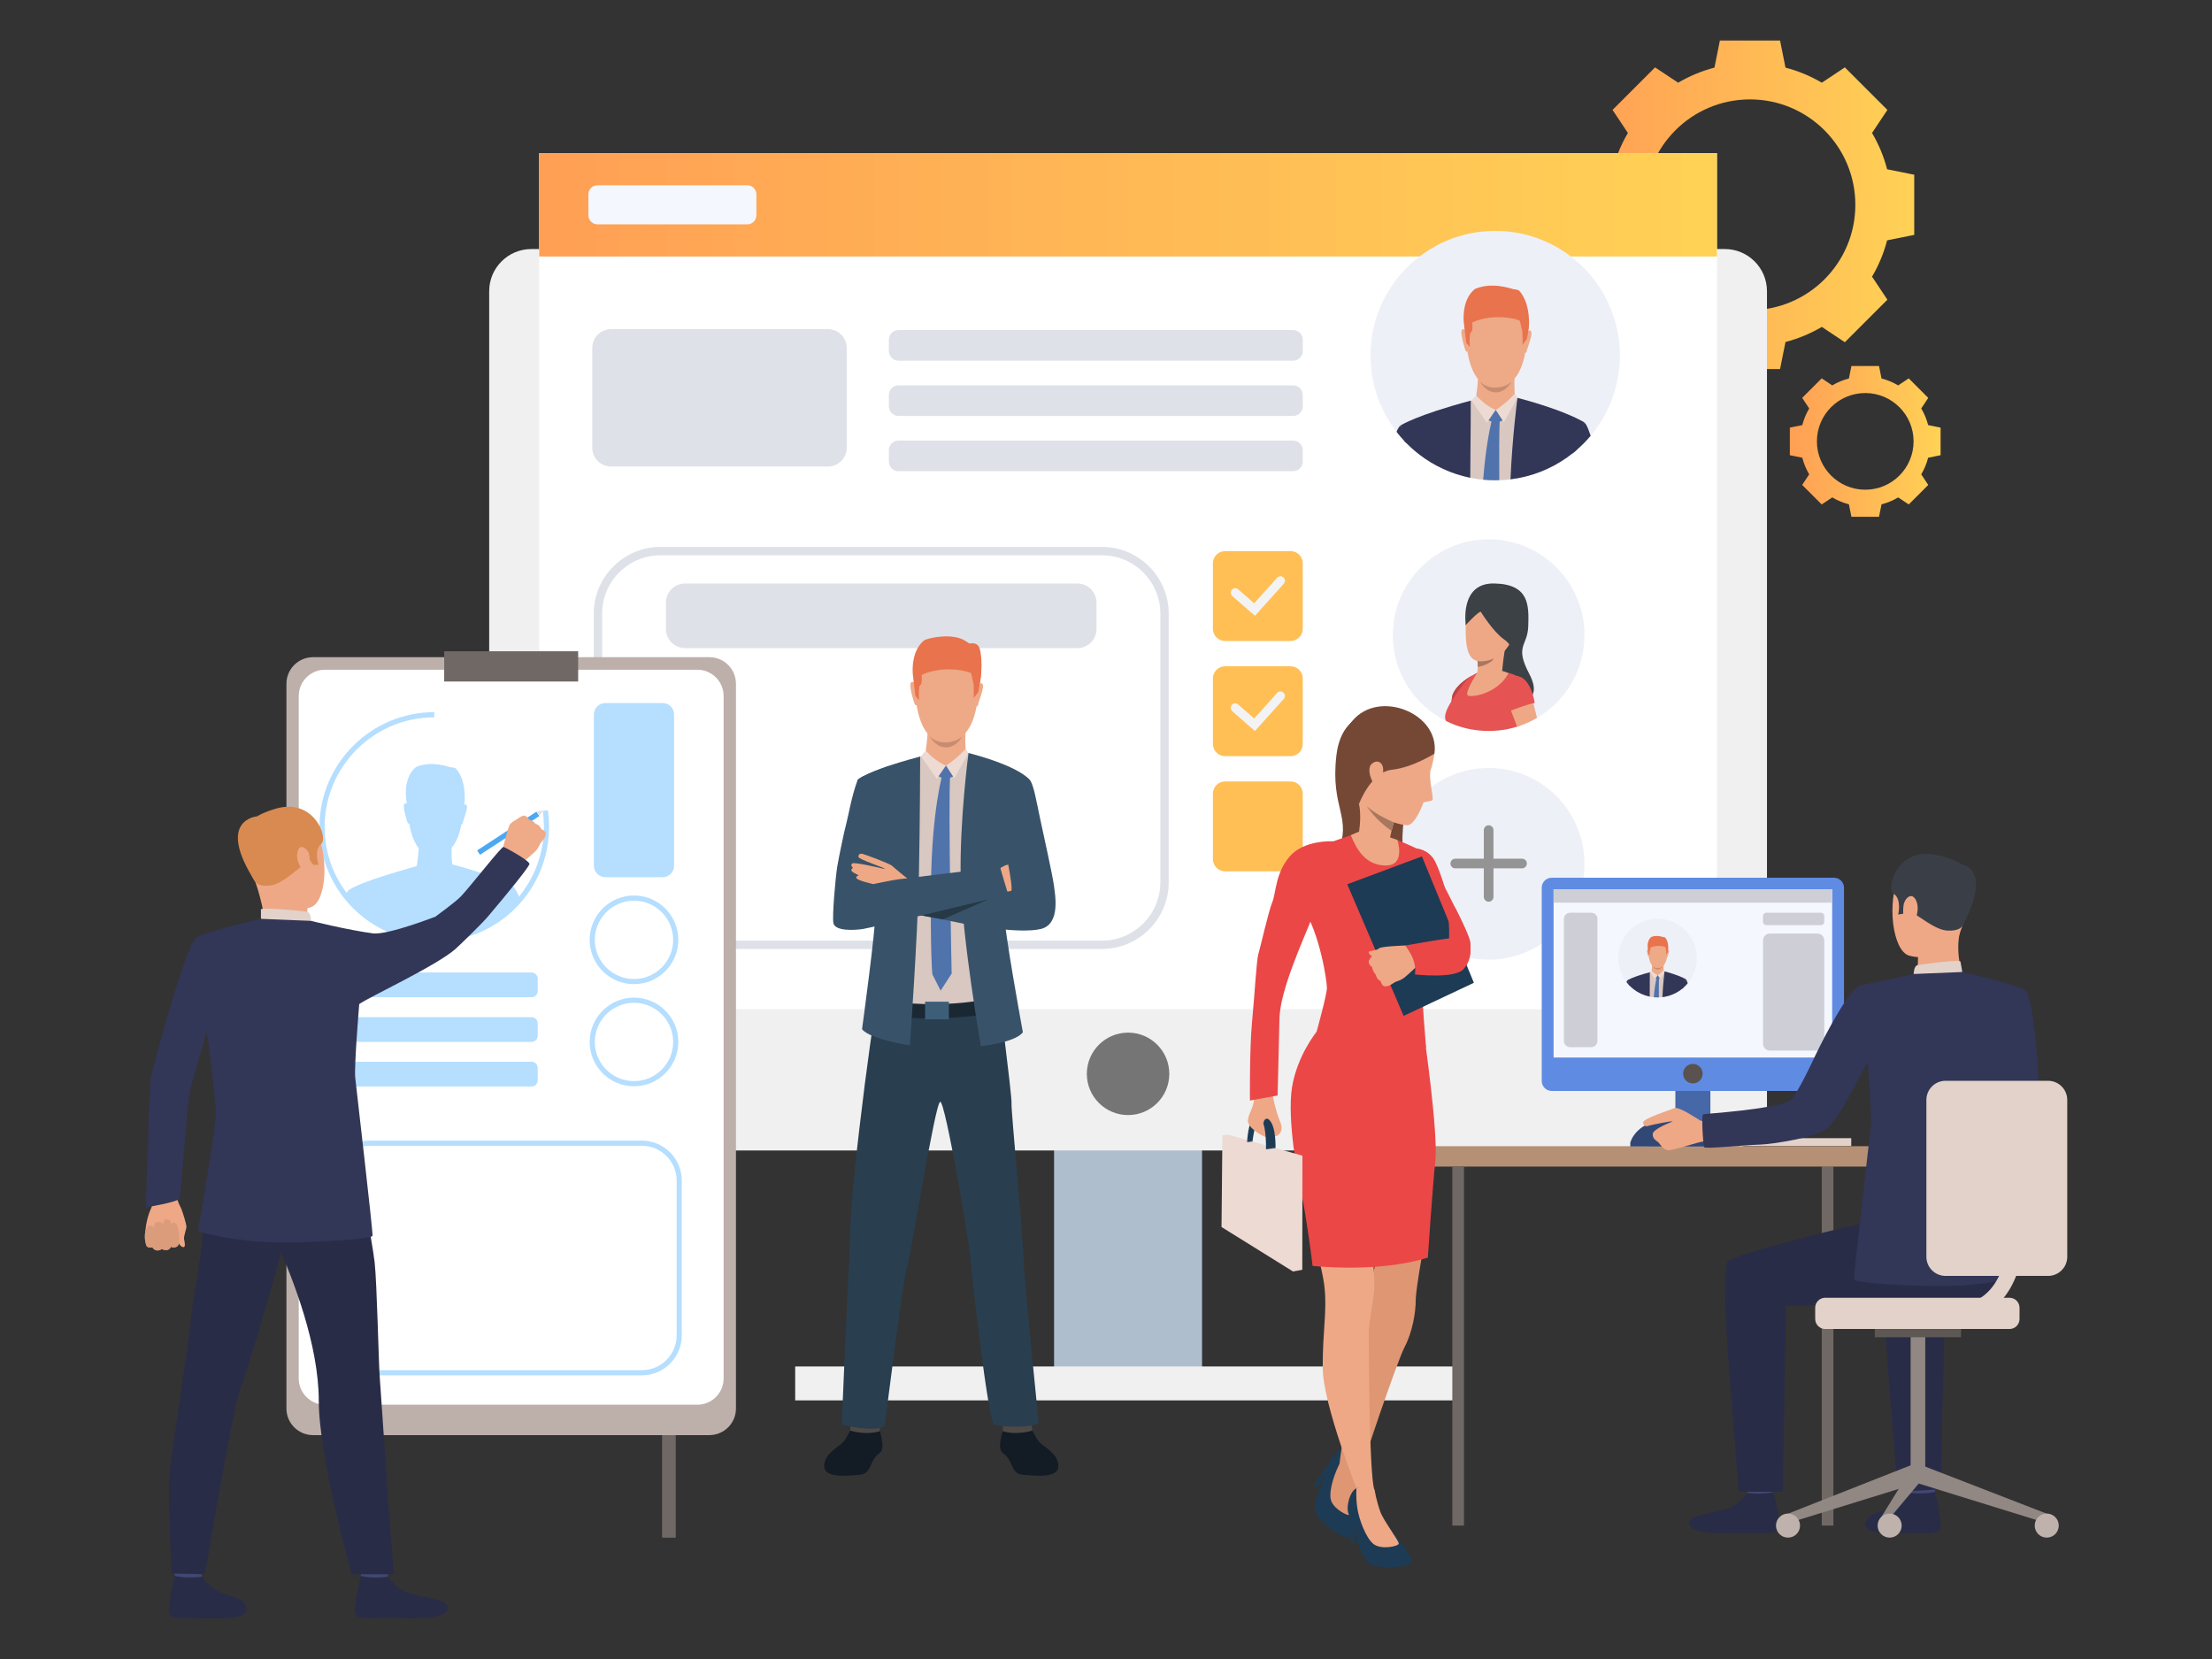 <?xml version="1.0" encoding="utf-8"?>
<!-- Generator: Adobe Illustrator 25.2.1, SVG Export Plug-In . SVG Version: 6.00 Build 0)  -->
<svg version="1.1" id="Слой_1" xmlns="http://www.w3.org/2000/svg" xmlns:xlink="http://www.w3.org/1999/xlink" x="0px" y="0px"
	 viewBox="0 0 800 600" style="enable-background:new 0 0 800 600;" xml:space="preserve">
<rect x="0" y="0" width="800" height="600" fill="#333333" stroke="none"/>
<style type="text/css">
	.st0{fill:url(#SVGID_1_);}
	.st1{fill:url(#SVGID_2_);}
	.st2{fill:#AEBECC;}
	.st3{fill:#F0F0F0;}
	.st4{fill:#FFFFFF;}
	.st5{fill:url(#SVGID_3_);}
	.st6{fill:#757575;}
	.st7{fill:#DFE1E8;}
	.st8{fill:#EEF0F7;}
	.st9{fill:#3C4145;}
	.st10{fill:#EEA886;}
	.st11{fill:#E55353;}
	.st12{fill:#A77860;}
	.st13{fill:#BD4444;}
	.st14{fill:#D9C7C1;}
	.st15{fill:#EEA987;}
	.st16{fill:#E8734D;}
	.st17{fill:#C78D71;}
	.st18{fill:#EDDAD3;}
	.st19{fill:#5073AB;}
	.st20{fill:#323657;}
	.st21{fill:#F5F7FF;}
	.st22{fill:#949494;}
	.st23{fill:#FFBF55;}
	.st24{fill:#F3F3F3;}
	.st25{fill:#131C24;}
	.st26{fill:#4F4946;}
	.st27{fill:#293E4F;}
	.st28{fill:#1A2833;}
	.st29{fill:#385369;}
	.st30{fill:#3E5E78;}
	.st31{fill:#263947;}
	.st32{fill:#706865;}
	.st33{fill:#BDAFAA;}
	.st34{fill:#B5DEFF;}
	.st35{fill:#E2D2CA;}
	.st36{fill:#CCBDB7;}
	.st37{fill:#4667A8;}
	.st38{fill:#B59074;}
	.st39{fill:#EAD8CF;}
	.st40{fill:#DA9B5B;}
	.st41{fill:#424773;}
	.st42{fill:#292C47;}
	.st43{fill:#3A3F47;}
	.st44{fill:#918783;}
	.st45{fill:#5E5854;}
	.st46{fill:#BFB2AC;}
	.st47{fill:#5F8BE3;}
	.st48{fill:#CECFD6;}
	.st49{fill:#59524F;}
	.st50{fill:#314875;}
	.st51{fill:#1D3B54;}
	.st52{fill:#DE9673;}
	.st53{fill:#EB4747;}
	.st54{fill:#754836;}
	.st55{fill:#DB9C7C;}
	.st56{fill:#4DA8F2;}
	.st57{fill:#EFAA88;}
	.st58{fill:#D88A51;}
</style>
<g>
	<g>
		<linearGradient id="SVGID_1_" gradientUnits="userSpaceOnUse" x1="573.462" y1="74.072" x2="692.306" y2="74.072">
			<stop  offset="0" style="stop-color:#FF9F55"/>
			<stop  offset="1" style="stop-color:#FFD255"/>
		</linearGradient>
		<path class="st0" d="M682.5,61.22c-1.21-4.67-3.06-9.08-5.45-13.13l5.55-8.34l-7.69-7.69l-7.69-7.69l-8.34,5.54
			c-4.05-2.39-8.46-4.24-13.13-5.45l-1.97-9.81h-10.88h-10.88l-1.97,9.81c-4.67,1.21-9.08,3.06-13.13,5.45l-8.34-5.54l-7.69,7.69
			l-7.69,7.69l5.55,8.34c-2.39,4.05-4.24,8.46-5.45,13.13l-9.81,1.97v10.88v10.88l9.81,1.97c1.21,4.67,3.06,9.08,5.45,13.13
			l-5.55,8.34l7.69,7.69l7.69,7.69l8.34-5.54c4.05,2.39,8.46,4.24,13.13,5.45l1.97,9.81h10.88h10.88l1.97-9.81
			c4.67-1.21,9.08-3.06,13.13-5.45l8.34,5.54l7.69-7.69l7.69-7.69l-5.55-8.34c2.39-4.05,4.24-8.46,5.45-13.13l9.81-1.97V74.07V63.19
			L682.5,61.22z M632.89,112.19c-21.05,0-38.12-17.07-38.12-38.12c0-21.05,17.07-38.12,38.12-38.12s38.12,17.07,38.12,38.12
			C671.01,95.13,653.94,112.19,632.89,112.19z"/>
	</g>
	<g>
		<linearGradient id="SVGID_2_" gradientUnits="userSpaceOnUse" x1="647.353" y1="159.63" x2="701.837" y2="159.63">
			<stop  offset="0" style="stop-color:#FF9F55"/>
			<stop  offset="1" style="stop-color:#FFD255"/>
		</linearGradient>
		<path class="st1" d="M697.34,153.74c-0.55-2.14-1.4-4.16-2.5-6.02l2.54-3.82l-3.53-3.53l-3.53-3.53l-3.82,2.54
			c-1.86-1.1-3.88-1.94-6.02-2.5l-0.91-4.5h-4.99h-4.99l-0.91,4.5c-2.14,0.55-4.16,1.4-6.02,2.5l-3.82-2.54l-3.53,3.53l-3.53,3.53
			l2.54,3.82c-1.1,1.86-1.94,3.88-2.5,6.02l-4.5,0.91v4.99v4.99l4.5,0.91c0.55,2.14,1.4,4.16,2.5,6.02l-2.54,3.82l3.53,3.53
			l3.53,3.53l3.82-2.54c1.86,1.1,3.88,1.94,6.02,2.5l0.91,4.5h4.99h4.99l0.91-4.5c2.14-0.55,4.16-1.4,6.02-2.5l3.82,2.54l3.53-3.53
			l3.53-3.53l-2.54-3.82c1.1-1.86,1.94-3.88,2.5-6.02l4.5-0.91v-4.99v-4.99L697.34,153.74z M674.59,177.11
			c-9.65,0-17.48-7.82-17.48-17.48c0-9.65,7.82-17.48,17.48-17.48s17.48,7.82,17.48,17.48
			C692.07,169.28,684.25,177.11,674.59,177.11z"/>
	</g>
	<g>
		
			<rect x="381.22" y="337.78" transform="matrix(-1 -1.224647e-16 1.224647e-16 -1 815.96 838.117)" class="st2" width="53.52" height="162.56"/>
	</g>
	<g>
		<path class="st3" d="M192.17,416.08h431.63c8.42,0,15.25-6.83,15.25-15.25V105.32c0-8.42-6.83-15.25-15.25-15.25H192.17
			c-8.42,0-15.25,6.83-15.25,15.25v295.51C176.91,409.26,183.74,416.08,192.17,416.08z"/>
	</g>
	<g>
		
			<rect x="195.01" y="55.37" transform="matrix(-1 -1.224647e-16 1.224647e-16 -1 815.958 420.37)" class="st4" width="425.94" height="309.62"/>
	</g>
	<g>
		<linearGradient id="SVGID_3_" gradientUnits="userSpaceOnUse" x1="195.01" y1="74.072" x2="620.948" y2="74.072">
			<stop  offset="0" style="stop-color:#FF9F55"/>
			<stop  offset="1" style="stop-color:#FFD255"/>
		</linearGradient>
		<polygon class="st5" points="195.01,92.77 620.95,92.77 620.95,55.37 195.01,55.37 		"/>
	</g>
	<g>
		<path class="st6" d="M393.07,388.37c0,8.23,6.67,14.91,14.91,14.91c8.23,0,14.91-6.67,14.91-14.91c0-8.23-6.67-14.91-14.91-14.91
			C399.75,373.47,393.07,380.14,393.07,388.37z"/>
	</g>
	<g>
		<g>
			<g>
				<path class="st7" d="M324.97,130.45h142.69c1.93,0,3.5-1.57,3.5-3.5v-4.08c0-1.93-1.57-3.5-3.5-3.5H324.97
					c-1.93,0-3.5,1.57-3.5,3.5v4.08C321.47,128.88,323.04,130.45,324.97,130.45z"/>
			</g>
		</g>
	</g>
	<g>
		<g>
			<g>
				<path class="st7" d="M324.97,150.44h142.69c1.93,0,3.5-1.57,3.5-3.5v-4.08c0-1.93-1.57-3.5-3.5-3.5H324.97
					c-1.93,0-3.5,1.57-3.5,3.5v4.08C321.47,148.87,323.04,150.44,324.97,150.44z"/>
			</g>
		</g>
	</g>
	<g>
		<g>
			<g>
				<path class="st7" d="M324.97,170.42h142.69c1.93,0,3.5-1.57,3.5-3.5v-4.08c0-1.93-1.57-3.5-3.5-3.5H324.97
					c-1.93,0-3.5,1.57-3.5,3.5v4.08C321.47,168.85,323.04,170.42,324.97,170.42z"/>
			</g>
		</g>
	</g>
	<g>
		<g>
			<g>
				<g>
					<path class="st7" d="M398.54,343.21H238.88c-13.31,0-24.14-10.83-24.14-24.15v-97.12c0-13.31,10.83-24.14,24.14-24.14h159.66
						c13.31,0,24.14,10.83,24.14,24.14v97.12C422.68,332.38,411.85,343.21,398.54,343.21z M238.88,200.83
						c-11.64,0-21.12,9.47-21.12,21.12v97.12c0,11.65,9.47,21.12,21.12,21.12h159.66c11.65,0,21.12-9.47,21.12-21.12v-97.12
						c0-11.65-9.47-21.12-21.12-21.12H238.88z"/>
				</g>
			</g>
		</g>
	</g>
	<g>
		<g>
			<g>
				<path class="st7" d="M247.76,234.4h141.89c3.82,0,6.92-3.1,6.92-6.92v-9.52c0-3.82-3.1-6.92-6.92-6.92H247.76
					c-3.82,0-6.92,3.1-6.92,6.92v9.52C240.84,231.3,243.94,234.4,247.76,234.4z"/>
			</g>
		</g>
	</g>
	<rect x="287.59" y="494.2" class="st3" width="240.77" height="12.27"/>
	<g>
		<path class="st8" d="M573.05,229.71c0,12.76-6.9,23.91-17.16,29.93c-2.06,1.21-4.26,2.21-6.57,2.97c-0.21,0.07-0.42,0.14-0.63,0.2
			c-3.25,1.01-6.71,1.55-10.3,1.55c-5.54,0-10.77-1.3-15.41-3.6c-11.41-5.67-19.25-17.45-19.25-31.05
			c0-19.14,15.52-34.66,34.66-34.66C557.53,195.05,573.05,210.57,573.05,229.71z"/>
		<g>
			<path class="st9" d="M530.11,226.05c0,0-2.37-15.31,10.32-15.03c12.68,0.28,12.51,7.85,12.29,15.37
				c-0.23,7.52-5.09,6.95,0.4,17.41s-4.75,10.45-4.75,10.45l-7.94-10.91L530.11,226.05z"/>
		</g>
		<g>
			<path class="st10" d="M539.04,212.49c0,0-8.59,1.36-8.93,13.56c-0.34,12.21,2.32,14.81,9.83,12.26
				c7.52-2.54,9.89-15.31,10.06-17.29C550.17,219.04,550.62,211.02,539.04,212.49z"/>
		</g>
		<g>
			<path class="st11" d="M554.12,254.94c0.02,3.66-1.93,6.1-4.81,7.67c-0.21,0.07-0.42,0.14-0.63,0.2
				c-3.25,1.01-6.71,1.55-10.3,1.55c-5.54,0-10.77-1.3-15.41-3.6c-1.04-2.08,0.47-5.04,3.54-9.58c2.11-3.12,4.18-6.31,7.72-7.86
				c5.22-0.83,10.75-0.88,14.65,1.32C552,246.4,554.07,249.58,554.12,254.94z"/>
		</g>
		<g>
			<path class="st11" d="M528.21,250.99l-3.95,6.22c0.01-0.03,0.27-0.98,0.72-3.71c0.09-0.52,0.18-1.1,0.27-1.75
				c0.03-0.19,0.07-0.38,0.12-0.57l0,0c1.69-3.9,6.96-6.8,7.15-6.89L528.21,250.99z"/>
		</g>
		<g>
			<path class="st10" d="M555.88,259.63c-2.06,1.21-4.26,2.21-6.57,2.97c-0.21,0.07-0.42,0.14-0.63,0.2
				c-0.88-2.26-1.64-4.22-1.8-4.72c-0.05-0.15-0.16-0.42-0.31-0.79c-0.71-1.73-2.31-5.58-2.33-8.59c-0.01-1.94,0.63-3.53,2.58-3.99
				c0.77-0.18,1.46-0.19,2.07-0.08c2.18,0.4,3.45,2.35,4.16,4.09c0.01,0.03,0.02,0.06,0.03,0.09c0.59,1.48,0.78,2.77,0.78,2.77
				s0.03,0.14,0.1,0.38c0.12,0.48,0.36,1.4,0.66,2.61C554.98,255.96,555.42,257.72,555.88,259.63z"/>
		</g>
		<g>
			<path class="st10" d="M544.78,232.82c-0.74,1.41-1.53,10.13-1.53,10.13s-10.51,3.97-9.43,1.73c0.49-1.02,0.63-2.34,0.64-3.48
				c0.01-0.9-0.06-1.68-0.12-2.12c-0.03-0.23-0.05-0.36-0.05-0.36S545.52,231.41,544.78,232.82z"/>
		</g>
		<g>
			<path class="st9" d="M535.54,221.25c0,0,4.41,7.18,8.42,10c4.01,2.83,1.98,5.09,1.98,5.09s10.47-22.04,0.52-23.57
				c-9.95-1.53-16.06-1.64-16.34,13.28C530.11,226.05,534.63,221.13,535.54,221.25z"/>
		</g>
		<g>
			<path class="st12" d="M540.33,238.17c-1.61,2.38-5.87,3.02-5.87,3.02l0,0c0.01-0.9-0.06-1.68-0.12-2.12
				C537.08,239.6,540.33,238.17,540.33,238.17z"/>
		</g>
		<path class="st13" d="M525.39,251.14L525.39,251.14c0,0-0.23,0.47-0.42,2.37l1.55-2.33c0,0,2.76-3.96,3.71-4.99
			c0.95-1.03,2.32-1.93,2.32-1.93S527.05,246.87,525.39,251.14z"/>
		<path class="st11" d="M546.3,257.05c0,0,6.74-2.64,8.74-2.8c0,0-1.36-10.83-7.98-9.68C540.43,245.72,546.3,257.05,546.3,257.05z"
			/>
		<path class="st10" d="M534.25,243.32c0,0-4.95,7.61-3.27,8.28c1.68,0.67,10.75-0.89,14.6-8.12
			C545.58,243.48,539.81,240.52,534.25,243.32z"/>
	</g>
	<g>
		<path class="st8" d="M585.85,128.6c0,24.8-20.09,45.1-45.09,45.1c-24.91,0-45.1-20.2-45.1-45.1c0-24.91,20.19-45.1,45.1-45.1
			C565.66,83.5,585.85,103.69,585.85,128.6z"/>
		<g>
			<g>
				<path class="st14" d="M570.13,153.48l-3.33,11.93c-5.94,4.21-12.93,7.01-20.51,7.94c-1.33,0.16-2.69,0.27-4.06,0.31
					c-0.49,0.02-0.99,0.02-1.48,0.02c-1.46,0-2.9-0.07-4.33-0.2c-1.59-0.15-3.16-0.38-4.69-0.7c-6.83-1.39-13.1-4.32-18.43-8.41
					c-0.64-3.95-1.32-8.31-1.92-12.4c3.31-1.23,13.86-4.82,20.52-7.07c0.09-0.03,0.19-0.06,0.28-0.09c0.15-0.05,0.29-0.1,0.43-0.15
					c0.39-0.13,0.77-0.26,1.13-0.38c0.37-0.12,0.71-0.24,1.04-0.35c1.36-0.46,2.33-0.78,2.67-0.9c0,0,0,0,0,0
					c0.09-0.03,0.14-0.05,0.14-0.05l0.08,0l8.95,0.67l1.5,0.11l0.47,0.04c0,0,0.07,0.02,0.2,0.05c0.54,0.14,2.11,0.55,4.19,1.18
					c0,0,0.01,0,0.01,0C558.29,146.67,566.89,149.75,570.13,153.48z"/>
			</g>
			<g>
				<path class="st15" d="M543.1,106.2c0,0,10.74,1.81,8.91,18.62c-1.82,16.81-11.3,15.33-11.93,15.3c-0.64-0.02-9.53,0.2-10-20.35
					C530.08,119.78,529.95,104.58,543.1,106.2z"/>
			</g>
			<g>
				<path class="st15" d="M547.81,135.25c0,0-0.37,6.92,0.28,8.42c0.65,1.51-8.62,6.27-14.38,0.84c0,0,1.17-7.56,0.8-10.23
					C534.15,131.62,547.81,135.25,547.81,135.25z"/>
			</g>
			<g>
				<path class="st15" d="M552.23,120.07c0,0,1.19-1.25,1.61,0.03c0.42,1.28-1.9,6.94-1.76,7.2c0,0-0.22,0.49-0.5,0.22
					C551.31,127.25,552.23,120.07,552.23,120.07z"/>
			</g>
			<g>
				<path class="st15" d="M530.21,119.62c0,0-1.14-1.29-1.61-0.03c-0.47,1.26,1.25,6.92,1.46,7.27c0,0,0.37,0.58,0.66,0.32
					C531.01,126.91,530.21,119.62,530.21,119.62z"/>
			</g>
			<g>
				<path class="st16" d="M552.92,118.64c-0.37,2.3-0.72,4.01-0.72,4.01l-1.56,2.04c0,0,0.09-4.51-0.15-5.22
					c-0.09-0.27-0.2-0.74-0.31-1.26c-0.18-0.85-0.36-1.81-0.49-2.13c-0.2-0.51-9.2-3.14-17.22,0.55c0,0,0.07,0.69,0.06,1.47
					c0,0.9-0.1,1.91-0.51,2.06c-0.77,0.28-0.45,5.28-0.45,5.28l-1.25-1.44c0,0-0.36-2.61-0.72-5.61c0,0,0-0.01,0-0.02
					c-0.08-0.7-0.16-1.42-0.24-2.13c-0.18-3.02,0.12-8.5,4.05-11.72c2.65-1.14,6.89-2.1,13.95,0.06c0,0,1.62,0.11,2.07,0.55
					C553.84,109.96,552.92,118.64,552.92,118.64z"/>
			</g>
			<path class="st17" d="M535.24,137.88c0,0,1.71,2.38,5.7,2.29c3.98-0.09,5.71-2.17,5.71-2.17s-1.89,3.94-5.73,3.9
				C537.08,141.86,535.24,137.88,535.24,137.88z"/>
			<path class="st15" d="M532.61,144.67c0,0,2.88,5.01,8.34,5.48c3.46,0.3,6.46-4.09,7.87-6.24
				C548.81,143.9,541.06,140.58,532.61,144.67z"/>
			<path class="st18" d="M547.82,142.32c0,0-2.19,2.88-6.87,5.95l2.91,4.48l4.96-8.85L547.82,142.32z"/>
			<path class="st18" d="M533.92,142.99c0,0,2.79,3.5,7.02,5.28l-3.19,4.62l-5.58-8.07L533.92,142.99z"/>
			<path class="st19" d="M540.95,148.27l2.49,3.79c0,0-2.62,1.48-5.05-0.09L540.95,148.27z"/>
			<path class="st20" d="M573.01,152.77c-0.43,1.54-1.07,3.78-2.77,9.94c-0.52,0.45-1.04,0.88-1.58,1.31
				c-0.61,0.48-1.23,0.94-1.86,1.39c-5.94,4.21-12.93,7.01-20.51,7.94c0.67-15.61,2.52-29.45,2.52-29.45
				c1.46,0.38,2.85,0.77,4.16,1.14c0,0,0.01,0,0.01,0c11.44,3.28,17.25,6.17,19.23,7.26c0.01,0.01,0.03,0.02,0.04,0.02
				C572.77,152.62,573.01,152.77,573.01,152.77z"/>
			<path class="st20" d="M531.74,172.79c-6.83-1.39-13.1-4.32-18.43-8.41c-1.61-1.23-3.13-2.57-4.55-4.01
				c-0.28-0.28-0.55-0.56-0.82-0.85c-0.79-3.35-1.32-5.54-1.35-5.68l0-0.01c0,0,5.58-3.67,25.32-8.93c0,0,0,0,0,0.01
				C531.9,145.36,531.91,158.02,531.74,172.79z"/>
			<path class="st19" d="M542.37,152.48c-0.18,4.11-0.2,12.09-0.14,21.19c-0.49,0.02-0.99,0.02-1.48,0.02c-1.46,0-2.9-0.07-4.33-0.2
				c0.87-11.22,2.33-18.24,3-21.02c0.22-0.91,0.35-1.36,0.35-1.36l2.65,0.44C542.4,151.83,542.39,152.14,542.37,152.48z"/>
			<g>
				<path class="st20" d="M575.28,157.61c-1.54,1.83-3.23,3.54-5.04,5.11c-0.52,0.45-1.04,0.88-1.58,1.31l4.35-11.25
					C574.07,153.67,574.92,156.73,575.28,157.61z"/>
			</g>
			<g>
				<path class="st20" d="M508.75,160.37c-0.28-0.28-0.55-0.56-0.82-0.85c-1.01-1.07-1.97-2.19-2.86-3.35
					c0.51-1.22,1.02-2.03,1.51-2.34l0,0.01L508.75,160.37z"/>
			</g>
		</g>
	</g>
	<path class="st21" d="M270.25,81.14H216.1c-1.82,0-3.3-1.48-3.3-3.3V70.3c0-1.82,1.48-3.3,3.3-3.3h54.16c1.82,0,3.3,1.48,3.3,3.3
		v7.54C273.55,79.66,272.08,81.14,270.25,81.14z"/>
	<g>
		
			<ellipse transform="matrix(1 -0.013 0.013 1 -4.061 7.109)" class="st8" cx="538.39" cy="312.3" rx="34.66" ry="34.66"/>
		<g>
			<path class="st22" d="M538.39,326.12c-0.96,0-1.75-0.78-1.75-1.75v-24.15c0-0.96,0.78-1.75,1.75-1.75c0.96,0,1.75,0.78,1.75,1.75
				v24.15C540.14,325.34,539.35,326.12,538.39,326.12z"/>
		</g>
		<g>
			<path class="st22" d="M550.46,314.05h-24.14c-0.96,0-1.75-0.78-1.75-1.75c0-0.96,0.78-1.75,1.75-1.75h24.14
				c0.96,0,1.75,0.78,1.75,1.75C552.21,313.26,551.43,314.05,550.46,314.05z"/>
		</g>
	</g>
	<g>
		<g>
			<path class="st23" d="M466.75,231.82h-23.68c-2.44,0-4.41-1.98-4.41-4.41v-23.68c0-2.44,1.98-4.41,4.41-4.41h23.68
				c2.44,0,4.41,1.98,4.41,4.41v23.68C471.17,229.84,469.19,231.82,466.75,231.82z"/>
		</g>
		<g>
			<g>
				<g>
					<path class="st24" d="M453.88,222.72l-8.22-7.16c-0.67-0.59-0.74-1.61-0.16-2.28c0.59-0.67,1.61-0.74,2.28-0.16l5.81,5.07
						l8.29-9.24c0.6-0.67,1.62-0.72,2.29-0.12c0.67,0.6,0.72,1.62,0.12,2.29L453.88,222.72z"/>
				</g>
			</g>
		</g>
	</g>
	<g>
		<g>
			<path class="st23" d="M466.75,273.47h-23.68c-2.44,0-4.41-1.98-4.41-4.41v-23.68c0-2.44,1.98-4.41,4.41-4.41h23.68
				c2.44,0,4.41,1.98,4.41,4.41v23.68C471.17,271.49,469.19,273.47,466.75,273.47z"/>
		</g>
		<g>
			<g>
				<g>
					<path class="st24" d="M453.88,264.38l-8.22-7.16c-0.67-0.59-0.74-1.61-0.16-2.28c0.59-0.67,1.61-0.74,2.28-0.16l5.81,5.07
						l8.29-9.24c0.6-0.67,1.62-0.72,2.29-0.12c0.67,0.6,0.72,1.62,0.12,2.29L453.88,264.38z"/>
				</g>
			</g>
		</g>
	</g>
	<g>
		<g>
			<path class="st23" d="M466.75,315.12h-23.68c-2.44,0-4.41-1.98-4.41-4.41v-23.68c0-2.44,1.98-4.41,4.41-4.41h23.68
				c2.44,0,4.41,1.98,4.41,4.41v23.68C471.17,313.15,469.19,315.12,466.75,315.12z"/>
		</g>
	</g>
	<g>
		<path class="st25" d="M307.87,516.5c0,0-1.65,3.72-3.05,5.19c-1.4,1.47-6.73,4.11-6.76,8.48c-0.03,4.74,9,3.43,12.53,3.25
			c3.53-0.17,3.8-2.71,5.28-5.39c1.49-2.68,2.99-2.23,3.26-4.4c0.28-2.17-1.14-7.01-1.14-7.01L307.87,516.5z"/>
		<path class="st26" d="M307.72,515.13l-0.26,2.25c0,0,5.55,1.86,10.8,0.2l-0.29-3.07L307.72,515.13z"/>
		<path class="st25" d="M372.97,516.5c0,0,1.65,3.72,3.05,5.19c1.4,1.47,6.73,4.11,6.76,8.48c0.03,4.74-9,3.43-12.53,3.25
			c-3.53-0.17-3.8-2.71-5.28-5.39c-1.49-2.68-2.99-2.23-3.26-4.4c-0.28-2.17,1.14-7.01,1.14-7.01L372.97,516.5z"/>
		<path class="st26" d="M373.12,515.13l0.26,2.25c0,0-5.55,1.86-10.8,0.2l0.29-3.07L373.12,515.13z"/>
		<path class="st27" d="M370.2,455.26c0,5.85,5.46,59.24,5.46,59.24c-0.63,1.95-14.03,1.71-16.12,0.74
			c-2.09-0.98-8.17-53.89-8.55-59.78c-0.39-5.9-9.11-57.18-10.95-56.98c-1.83,0.2-10.52,55.15-11.98,59.63
			c-1.46,4.48-8.1,57.64-8.1,57.64c-4.6,2.53-15.53-0.64-15.53-0.64s2.29-54.58,2.55-56.22c0.39-2.44-0.02-9.01,1.05-23.6
			c0.95-13.05,4.39-41.46,6.57-56.84c0.08-0.55,0.15-1.07,0.22-1.58c0.43-2.99,0.75-5.19,0.9-6.25c0.07-0.46,0.1-0.7,0.1-0.7
			c0.59-0.25,1.2-0.48,1.84-0.7c15.31-5.13,44.46-4.8,44.46-4.8s0.4,5.24,0.43,5.49c0.04,0.31,0.1,0.79,0.18,1.42
			c0.17,1.36,0.42,3.38,0.72,5.72c0,0.02,0,0.03,0,0.05c0.01,0.07,0.02,0.14,0.03,0.21c1.03,8.34,2.49,20.56,2.35,21.83
			C365.62,401.1,370.2,449.41,370.2,455.26z"/>
		<g>
			<path class="st14" d="M372.38,282.3l-7.52,26.99c-0.26,0.88-0.57,1.95-0.89,3.2l-0.01,0.05c0,0.01-0.01,0.02-0.01,0.03
				c-1.26,4.81-2.81,12.14-3.27,20.29c-0.31,5.55,0.72,27.88,0.72,27.88s-11.38,4.25-28.42,3.17c0,0-18.32-0.43-16.83-11.66
				c3.95-29.73,0.09-41.99-0.43-44.97c0,0-2.16-13.7-3.94-25.8c5.16-1.92,26.86-10.07,26.86-10.07l11.41,0.85
				C350.04,272.28,367.37,276.54,372.38,282.3z"/>
		</g>
		<g>
			<path class="st15" d="M344.35,233.27c0,0,11.13,1.88,9.25,19.31c-1.89,17.43-11.72,15.9-12.38,15.87
				c-0.66-0.02-9.89,0.21-10.37-21.11C330.85,247.35,330.71,231.59,344.35,233.27z"/>
		</g>
		<g>
			<path class="st15" d="M349.23,263.4c0,0-0.38,7.18,0.29,8.74c0.68,1.56-8.94,6.5-14.92,0.87c0,0,1.21-7.84,0.83-10.61
				C335.06,259.63,349.23,263.4,349.23,263.4z"/>
		</g>
		<g>
			<path class="st15" d="M353.82,247.66c0,0,1.24-1.29,1.67,0.03c0.43,1.33-1.97,7.2-1.82,7.47c0,0-0.23,0.51-0.52,0.22
				C352.86,255.1,353.82,247.66,353.82,247.66z"/>
		</g>
		<g>
			<path class="st15" d="M330.98,247.19c0,0-1.18-1.34-1.67-0.03c-0.49,1.31,1.29,7.17,1.52,7.54c0,0,0.38,0.6,0.68,0.33
				C331.81,254.74,330.98,247.19,330.98,247.19z"/>
		</g>
		<g>
			<path class="st16" d="M354.53,246.17c-0.38,2.39-0.74,4.16-0.74,4.16l-1.62,2.12c0,0,0.09-4.68-0.15-5.42
				c-0.09-0.28-0.2-0.77-0.32-1.31c-0.19-0.88-0.38-1.88-0.51-2.21c-0.21-0.53-9.54-3.26-17.86,0.57c0,0,0.07,0.72,0.06,1.52
				c0,0.93-0.11,1.98-0.53,2.14c-0.8,0.29-0.46,5.48-0.46,5.48l-1.3-1.5c0,0-0.37-2.71-0.74-5.82c0,0,0-0.01,0-0.02
				c-0.08-0.73-0.17-1.47-0.25-2.21c-0.19-3.13,0.12-8.82,4.2-12.16c2.75-1.18,10.27-2.36,14.47,0.06c0,0,2.25,1.4,2.72,1.85
				C356.06,238.45,354.53,246.17,354.53,246.17z"/>
		</g>
		<path class="st17" d="M336.2,266.12c0,0,1.78,2.47,5.91,2.37c4.13-0.09,5.92-2.25,5.92-2.25s-1.95,4.09-5.94,4.05
			C338.1,270.25,336.2,266.12,336.2,266.12z"/>
		<path class="st15" d="M333.47,273.16c0,0,2.98,5.19,8.65,5.68c3.59,0.31,6.67-4.25,8.13-6.49
			C350.25,272.36,342.23,268.93,333.47,273.16z"/>
		<path class="st18" d="M349.24,270.73c0,0-2.28,2.98-7.13,6.17l3.02,4.65l5.14-9.21L349.24,270.73z"/>
		<path class="st18" d="M334.83,271.42c0,0,2.9,3.63,7.29,5.48l-3.31,4.79l-5.75-8.17L334.83,271.42z"/>
		<path class="st19" d="M342.12,276.9l2.58,3.93c0,0-2.71,1.54-5.24-0.1L342.12,276.9z"/>
		<path class="st28" d="M315.52,365.94c0,0,13.97,5.15,45.57,0.3l-0.42-5.72c0,0-18.32,5.4-44.59,0.77L315.52,365.94z"/>
		<path class="st29" d="M350.27,272.34c0,0-3.27,24.44-2.82,45.49c0.45,21.05,7.28,60.53,7.28,60.53s12.19-1.19,15.21-5
			c0,0-6.99-37.99-6.79-43.62c0.2-5.63,8.96-47.98,8.96-47.98S368.69,277.18,350.27,272.34z"/>
		<path class="st29" d="M332.79,273.61c0,0-0.03,23.16-0.48,44.21c-0.45,21.05-3.22,60.24-3.22,60.24s-14.3-2.04-17.32-5.84
			c0,0,5.04-36.86,4.84-42.5c-0.2-5.63-6.46-47.56-6.46-47.56S312.31,279.08,332.79,273.61z"/>
		<rect x="334.58" y="362.28" class="st30" width="8.59" height="6.38"/>
		<path class="st19" d="M340.9,279.84c0,0-3.83,13.09-4.17,39.08c-0.33,25.99,0.47,33.44,0.47,33.44l2.99,5.92l3.99-6.18
			c0,0-1.28-59.81-0.54-71.81L340.9,279.84z"/>
		<path class="st10" d="M356.91,316.42c0,0,5.67-2.85,6.46-3.36c0.79-0.5,10.27-1.91,11.46-1.87c1.19,0.04,1.25,0.99,0.91,1.33
			c-0.34,0.34-9.81,1.89-9.97,2.12c-0.16,0.23,0.8,0.14,0.8,0.14s10.21-0.16,10.93,0.53c0.71,0.68-0.11,1.33-0.52,1.5
			c0,0,0.93,1.07-0.14,1.51c-1.07,0.44-2.53,0.72-2.53,0.72s1.35,0.7,0.46,1.31c-0.89,0.62-11.71,3.97-11.71,3.97
			S359.03,316.63,356.91,316.42z"/>
		<path class="st29" d="M376.41,335.98c-7.38,1.76-24.42-1.1-30.92-2.53c-1.38-0.3-2.93-0.62-4.53-0.93h0
			c-2.66-0.52-5.43-1.03-7.68-1.43h0c-2.77-0.5-4.75-0.83-4.75-0.83s35.78-8.04,37.1-8.04c1.32,0-3.3-20.92-3.3-20.92
			s-4.61-17.52-2.22-24.4c0,0,9.08,2.75,12.02,4.85c1.64,1.17,2.84,8.77,3.96,13.93c1.42,6.55,4.7,21.46,5.08,24.6
			C381.5,323.16,383.78,334.22,376.41,335.98z"/>
		<path class="st29" d="M321.66,276.99c0,0-10.99,3.75-11.52,5.18c-2.22,6.04-3.26,12.64-3.97,15.28
			c-0.88,3.23-2.87,12.9-3.38,16.05c-0.65,4.02-1.9,18.26-1.36,20.45c0.69,2.77,7.22,2.57,10.74,2.02
			c3.52-0.55,52.47-12.46,52.47-12.46s-2.79-9.11-2.93-9.91c0,0-37.73,4.31-42.54,5.34c-2.75,0.59-3.34,0.81-3.34,0.81
			S324.17,285.59,321.66,276.99z"/>
		<path class="st10" d="M328.16,317.75c0,0-4.93-4.01-5.59-4.67c-0.66-0.66-9.61-4.07-10.79-4.29c-1.18-0.22-1.38,0.72-1.29,1.18
			c0.16,0.82,9.29,3.88,9.4,4.14c0.11,0.26-0.81-0.03-0.81-0.03s-9.94-2.35-10.78-1.84c-0.84,0.51-0.18,1.32,0.18,1.58
			c0,0-1.14,0.84-0.18,1.5c0.95,0.66,2.31,1.25,2.31,1.25s-1.47,0.39-0.73,1.19c0.73,0.8,5.96,1.99,5.96,1.99
			S326.04,317.5,328.16,317.75z"/>
		<path class="st31" d="M357.56,325.23l-16.6,7.28h0c-2.66-0.52-5.43-1.03-7.68-1.43L357.56,325.23z"/>
		<path class="st16" d="M349.56,233.15c0,0,2.76-1.39,4.26,0.43c1.49,1.82,1.66,11.75-0.17,15.55
			C351.82,252.94,353.93,235.61,349.56,233.15z"/>
	</g>
	<rect x="239.45" y="331.51" class="st32" width="4.94" height="224.6"/>
	<path class="st33" d="M256.54,519.03H113.21c-5.32,0-9.62-4.31-9.62-9.62V247.3c0-5.32,4.31-9.62,9.62-9.62h143.34
		c5.32,0,9.62,4.31,9.62,9.62v262.11C266.17,514.72,261.86,519.03,256.54,519.03z"/>
	<path class="st4" d="M252.2,508.04H117.55c-5.25,0-9.51-4.26-9.51-9.51V251.72c0-5.25,4.26-9.51,9.51-9.51H252.2
		c5.25,0,9.51,4.26,9.51,9.51v246.81C261.7,503.78,257.45,508.04,252.2,508.04z"/>
	<rect x="160.65" y="235.54" class="st32" width="48.45" height="10.94"/>
	<g>
		<g>
			<g>
				<g>
					<path class="st34" d="M232.12,497.41h-98.36c-7.97,0-14.45-6.48-14.45-14.45v-55.99c0-7.97,6.48-14.45,14.45-14.45h98.36
						c7.97,0,14.45,6.48,14.45,14.45v55.99C246.57,490.93,240.09,497.41,232.12,497.41z M133.77,414.38
						c-6.94,0-12.59,5.65-12.59,12.59v55.99c0,6.94,5.65,12.59,12.59,12.59h98.36c6.94,0,12.59-5.65,12.59-12.59v-55.99
						c0-6.94-5.65-12.59-12.59-12.59H133.77z"/>
				</g>
			</g>
		</g>
	</g>
	<g>
		<g>
			<path class="st20" d="M143.88,361.98c-0.01,0-0.01,0-0.02,0C143.95,362.02,143.96,362.02,143.88,361.98z"/>
		</g>
	</g>
	<g>
		<path class="st34" d="M229.29,355.93c-8.84,0-16.03-7.19-16.03-16.03c0-8.84,7.19-16.03,16.03-16.03
			c8.84,0,16.03,7.19,16.03,16.03C245.32,348.74,238.13,355.93,229.29,355.93z M229.29,325.74c-7.81,0-14.17,6.36-14.17,14.17
			c0,7.81,6.35,14.17,14.17,14.17c7.81,0,14.17-6.36,14.17-14.17C243.46,332.09,237.1,325.74,229.29,325.74z"/>
	</g>
	<g>
		<path class="st34" d="M229.29,392.86c-8.84,0-16.03-7.19-16.03-16.03c0-8.84,7.19-16.03,16.03-16.03
			c8.84,0,16.03,7.19,16.03,16.03C245.32,385.67,238.13,392.86,229.29,392.86z M229.29,362.67c-7.81,0-14.17,6.36-14.17,14.17
			c0,7.81,6.35,14.17,14.17,14.17c7.81,0,14.17-6.36,14.17-14.17C243.46,369.03,237.1,362.67,229.29,362.67z"/>
	</g>
	<g>
		<path class="st34" d="M157.05,340.62c-1.32,0-2.66-0.06-3.98-0.19c-1.46-0.14-2.91-0.36-4.32-0.64
			c-6.12-1.24-11.99-3.92-16.97-7.75c-1.47-1.13-2.88-2.37-4.19-3.69c-0.27-0.27-0.52-0.54-0.76-0.79
			c-0.92-0.97-1.81-2.01-2.63-3.08c-5.67-7.32-8.66-16.1-8.66-25.39c0-22.89,18.63-41.52,41.52-41.52v1.86
			c-21.87,0-39.66,17.79-39.66,39.66c0,8.87,2.86,17.25,8.28,24.25c0.79,1.02,1.64,2.01,2.52,2.95c0.22,0.24,0.47,0.49,0.72,0.75
			c1.25,1.26,2.6,2.45,4,3.52c4.75,3.65,10.36,6.21,16.21,7.4c1.34,0.28,2.73,0.48,4.13,0.61c1.26,0.12,2.54,0.18,3.8,0.18
			c0.46,0,0.89-0.01,1.3-0.02c1.2-0.04,2.4-0.13,3.57-0.28c6.47-0.79,12.71-3.2,18.04-6.98c0.56-0.4,1.11-0.81,1.63-1.22
			c0.45-0.36,0.92-0.74,1.39-1.15c1.59-1.37,3.08-2.88,4.43-4.49c5.99-7.13,9.29-16.19,9.29-25.51c0-1.95-0.14-3.91-0.42-5.82
			l1.84-0.27c0.29,2,0.44,4.05,0.44,6.09c0,9.76-3.46,19.25-9.73,26.71c-1.42,1.68-2.98,3.27-4.64,4.7
			c-0.49,0.43-0.99,0.83-1.46,1.2c-0.54,0.43-1.12,0.86-1.7,1.28c-5.58,3.96-12.11,6.48-18.89,7.31c-1.22,0.15-2.48,0.25-3.74,0.29
			C157.98,340.61,157.53,340.62,157.05,340.62z"/>
	</g>
	<path class="st34" d="M186.02,321.08c-0.14-0.18-0.28-0.33-0.4-0.45c-0.04-0.05-0.11-0.11-0.21-0.17
		c-0.01-0.01-0.03-0.01-0.04-0.02l0,0c-7.74-4.28-21.71-7.77-21.71-7.77c-0.4-0.93-0.37-4.16-0.31-6.09
		c1.45-1.68,2.76-4.31,3.5-8.42c0.23,0.17,0.41-0.22,0.41-0.22c-0.13-0.23,1.96-5.33,1.58-6.48c-0.21-0.65-0.65-0.57-0.98-0.39
		c0.05-0.29,0.1-0.6,0.15-0.93c0,0,0.83-7.82-3.13-12.17c-0.41-0.39-1.87-0.49-1.87-0.49c-6.36-1.95-10.17-1.08-12.56-0.06
		c-3.54,2.9-3.81,7.83-3.65,10.55c0.07,0.64,0.14,1.29,0.22,1.92c0,0.01,0,0.02,0,0.02c0.03,0.25,0.06,0.49,0.09,0.73
		c-0.33-0.2-0.76-0.3-1,0.34c-0.42,1.13,1.12,6.23,1.31,6.54c0,0,0.33,0.52,0.59,0.29c0,0,0,0,0,0c0.73,4.47,2.05,7.23,3.43,8.92
		c-0.14,2.51-0.59,5.65-0.71,6.48c0,0,0,0,0,0c-3.25,1.02-19.52,5.35-24.44,8.59c-0.45,0.27-0.9,1.01-1.36,2.11
		c0.81,1.05,1.67,2.05,2.58,3.02c0.24,0.26,0.49,0.51,0.74,0.76c1.28,1.29,2.65,2.5,4.1,3.61c4.8,3.69,10.44,6.33,16.59,7.57
		c1.38,0.28,2.79,0.49,4.22,0.63c1.28,0.12,2.58,0.19,3.89,0.19c0.45,0,0.89-0.01,1.33-0.02c1.23-0.04,2.45-0.13,3.65-0.28
		c6.82-0.84,13.12-3.36,18.46-7.15c0.57-0.4,1.12-0.82,1.67-1.25c0.48-0.38,0.96-0.77,1.42-1.18c1.63-1.41,3.15-2.95,4.54-4.6
		C187.36,323.34,186.64,321.9,186.02,321.08z"/>
	<g>
		<g>
			
				<rect x="621.44" y="411.63" transform="matrix(-1 -1.224647e-16 1.224647e-16 -1 1290.971 826.114)" class="st35" width="48.09" height="2.85"/>
		</g>
		<g>
			<rect x="658.87" y="421.91" class="st32" width="4.21" height="129.84"/>
		</g>
		<g>
			
				<rect x="595.53" y="410.82" transform="matrix(-1 -1.224647e-16 1.224647e-16 -1 1224.5 825.717)" class="st36" width="33.43" height="4.08"/>
		</g>
		<g>
			
				<rect x="605.92" y="376.04" transform="matrix(-1 -1.224647e-16 1.224647e-16 -1 1224.5 790.519)" class="st37" width="12.66" height="38.45"/>
		</g>
		<g>
			
				<rect x="501.56" y="414.53" transform="matrix(-1 -1.224647e-16 1.224647e-16 -1 1188.347 836.445)" class="st38" width="185.22" height="7.38"/>
		</g>
		<g>
			<path class="st20" d="M722.33,369.85c0,0,2.03,28.41-3.53,31.81c-3.48,2.13-17.34,9.31-16.93,10.66
				c0.41,1.35,7.83,11.99,7.83,11.99s26.63-17.54,27.49-23.06c0.84-5.4-1.31-41.6-4.97-43.26c-2.74-1.25-4.19-0.22-7.64,2.35
				C719.73,363.93,722.33,369.85,722.33,369.85z"/>
		</g>
		<g>
			<g>
				<g>
					<path class="st39" d="M673.8,377.96l-2.35-0.87c0,0,2.93-6.87,4.2-6.71c1.47,0.19,3.31,0.68,3.31,0.68L673.8,377.96z"/>
				</g>
			</g>
		</g>
		<g>
			<g>
				<g>
					<path class="st40" d="M673.26,379.15c0.3-0.22,4.99-9.22,4.99-9.22l10.02,1.36l-5.41,10.66L673.26,379.15z"/>
				</g>
			</g>
		</g>
		<g>
			<g>
				<g>
					<path class="st41" d="M689.57,534.02c0,0,0.83,5.75,0.93,6.61c0.1,0.86,9.21-0.51,9.21-0.51l0.74-6.84
						C700.45,533.28,690.71,533.21,689.57,534.02z"/>
				</g>
			</g>
		</g>
		<g>
			<g>
				<g>
					<path class="st42" d="M690.4,539.91c0,0-2.89,3.46-5.68,4.97c-2.79,1.51-7.18,2.11-8.83,3.67c-1.19,1.13-4.34,5.98,7.25,5.89
						c11.59-0.1,17.18,0.69,18.42-1.18c1.24-1.86-1.8-13.74-1.8-13.74S697.03,540.5,690.4,539.91z"/>
				</g>
			</g>
		</g>
		<g>
			<g>
				<g>
					<path class="st41" d="M631.21,534.08c0,0,0.83,5.75,0.93,6.61c0.1,0.86,9.21-0.51,9.21-0.51l0.74-6.84
						C642.09,533.34,632.35,533.27,631.21,534.08z"/>
				</g>
			</g>
		</g>
		<g>
			<g>
				<g>
					<path class="st42" d="M632.04,539.96c0,0-2.89,3.46-5.68,4.97c-2.79,1.51-13.06,2.75-14.71,4.31
						c-1.19,1.13-3.17,5.67,13.14,5.24c11.59-0.3,17.18,0.69,18.43-1.18c1.24-1.86-1.8-13.75-1.8-13.75S638.83,540.63,632.04,539.96
						z"/>
				</g>
			</g>
		</g>
		<g>
			<g>
				<g>
					<path class="st42" d="M718.95,434.73c0,0-33.12,5.6-40.6,6.78c-7.48,1.17-48.04,11.27-53.11,14.34
						c-4.04,2.45,2.12,61.24,3.55,83.67h15.97l1.16-67.28c19.17,0.48,32.85-4.48,46.81-2.36c13.96,2.12,25.6,5.13,34.47-6.76
						C727.2,463.11,727.53,437.33,718.95,434.73z"/>
				</g>
			</g>
		</g>
		<g>
			<g>
				<g>
					<path class="st42" d="M686.31,539.57l15.57-0.96l1.52-66.37c8.25,0.21,11.08-0.32,17.76-1.13l12.57-29.21
						c-11.02,2.2-46.31,11.1-51.01,13.96C678.67,458.3,684.87,517.14,686.31,539.57z"/>
				</g>
			</g>
		</g>
		<g>
			<g>
				<g>
					<path class="st10" d="M703.7,310.59c0,0-12.14-3.35-16.77,6.07c-4.63,9.43-2.53,27.29,3.59,28.97s14.92-0.25,17.46-6.12
						c2.54-5.86,4.57-14.2,3.96-19.6C711.32,314.52,706.93,311.88,703.7,310.59z"/>
				</g>
			</g>
		</g>
		<g>
			<g>
				<g>
					<path class="st10" d="M693.69,343.75c0,0,0.13,7.17-0.66,8.7c-0.79,1.53,16.9,1.15,16.9,1.15s-2.79-8.61-1.21-15.94
						C710.3,330.4,693.69,343.75,693.69,343.75z"/>
				</g>
			</g>
		</g>
		<g>
			<g>
				<g>
					<path class="st43" d="M709.68,334.94c0,0-0.95,1.92-5.53,1.61c-4.58-0.31-10.62-5.84-12.57-6.33c-1.94-0.49-2.06-1.6-2.06-1.6
						l-1.03,1.83l-1.99,0.3c0,0,1.35-5.54-1.6-7.49c-2.95-1.95,1.33-17.66,16.26-13.87c0,0,11.4,2.09,11.55,8.45
						C712.88,324.22,711.9,331.57,709.68,334.94z"/>
				</g>
			</g>
		</g>
		<g>
			<g>
				<g>
					<path class="st35" d="M692.1,352.27c0,0,0.05-2.92,1.37-3.2c1.32-0.28,13.91-2.01,15.54-1.37l0.7,3.85
						C709.71,351.55,706.58,353.47,692.1,352.27z"/>
				</g>
			</g>
		</g>
		<g>
			<g>
				<g>
					<path class="st10" d="M688.46,327.32c0.34-2.39,3.06-5.14,4.62-1.41s-1.05,9.15-2.8,8.86
						C688.53,334.48,688,330.56,688.46,327.32z"/>
				</g>
			</g>
		</g>
		<g>
			<g>
				<g>
					<path class="st20" d="M639.39,386.76c0.01,0,0.01,0,0.02,0C639.32,386.8,639.3,386.8,639.39,386.76z"/>
				</g>
			</g>
		</g>
		<g>
			<g>
				<g>
					<path class="st43" d="M707.24,312.3c0,0,14.8-0.7,2.58,22.41L707.24,312.3z"/>
				</g>
			</g>
		</g>
		<g>
			<g>
				<polygon class="st44" points="740.23,547.44 739.12,550.54 692.6,536.13 694.83,529.85 				"/>
			</g>
		</g>
		<g>
			<g>
				
					<rect x="691" y="483.34" transform="matrix(-1 -1.224647e-16 1.224647e-16 -1 1387.294 1017.255)" class="st44" width="5.29" height="50.58"/>
			</g>
		</g>
		<g>
			<g>
				
					<rect x="678.05" y="480.65" transform="matrix(-1 -1.224647e-16 1.224647e-16 -1 1387.292 964.279)" class="st45" width="31.19" height="2.98"/>
			</g>
		</g>
		<g>
			<g>
				<polygon class="st44" points="646.66,547.44 647.76,550.54 694.29,536.13 692.24,529.46 				"/>
			</g>
		</g>
		<g>
			<g>
				<polygon class="st44" points="679.44,550.21 679.44,553.81 694.29,536.13 692.24,529.46 				"/>
			</g>
		</g>
		<g>
			<g>
				<path class="st46" d="M642.31,551.75c0,2.4,1.95,4.35,4.35,4.35c2.4,0,4.35-1.95,4.35-4.35c0-2.4-1.95-4.35-4.35-4.35
					C644.26,547.4,642.31,549.35,642.31,551.75z"/>
			</g>
		</g>
		<g>
			<g>
				<path class="st46" d="M679.07,551.75c0,2.4,1.95,4.35,4.35,4.35c2.4,0,4.35-1.95,4.35-4.35c0-2.4-1.95-4.35-4.35-4.35
					C681.02,547.4,679.07,549.35,679.07,551.75z"/>
			</g>
		</g>
		<g>
			<g>
				<path class="st46" d="M735.88,551.75c0,2.4,1.95,4.35,4.35,4.35c2.4,0,4.35-1.95,4.35-4.35c0-2.4-1.95-4.35-4.35-4.35
					C737.82,547.4,735.88,549.35,735.88,551.75z"/>
			</g>
		</g>
		<g>
			<path class="st35" d="M660.11,480.65h66.66c2,0,3.62-1.62,3.62-3.62v-4.06c0-2-1.62-3.62-3.62-3.62h-66.66
				c-2,0-3.62,1.62-3.62,3.62v4.06C656.5,479.03,658.12,480.65,660.11,480.65z"/>
		</g>
		<g>
			
				<rect x="525.26" y="421.91" transform="matrix(-1 -1.224647e-16 1.224647e-16 -1 1054.733 973.665)" class="st32" width="4.22" height="129.84"/>
		</g>
		<g>
			<path class="st47" d="M561.2,394.56h102.1c1.99,0,3.61-1.62,3.61-3.61v-69.9c0-1.99-1.62-3.61-3.61-3.61H561.2
				c-1.99,0-3.61,1.62-3.61,3.61v69.9C557.59,392.94,559.21,394.56,561.2,394.56z"/>
		</g>
		<g>
			
				<rect x="561.87" y="321.61" transform="matrix(-1 -1.224647e-16 1.224647e-16 -1 1224.501 704.082)" class="st21" width="100.75" height="60.86"/>
		</g>
		<g>
			
				<rect x="561.87" y="321.61" transform="matrix(-1 -1.224647e-16 1.224647e-16 -1 1224.501 648.063)" class="st48" width="100.75" height="4.84"/>
		</g>
		<g>
			<path class="st48" d="M567.83,378.72h7.68c1.23,0,2.23-1,2.23-2.23v-44.16c0-1.23-1-2.23-2.23-2.23h-7.68
				c-1.23,0-2.23,1-2.23,2.23v44.16C565.6,377.72,566.6,378.72,567.83,378.72z"/>
		</g>
		<g>
			<path class="st48" d="M638.82,334.6h19.75c0.67,0,1.21-0.54,1.21-1.21v-2.09c0-0.67-0.54-1.21-1.21-1.21h-19.75
				c-0.67,0-1.21,0.54-1.21,1.21v2.09C637.62,334.06,638.16,334.6,638.82,334.6z"/>
		</g>
		<g>
			<path class="st48" d="M640.11,379.97h17.18c1.38,0,2.49-1.11,2.49-2.49v-37.36c0-1.38-1.12-2.49-2.49-2.49h-17.18
				c-1.38,0-2.49,1.11-2.49,2.49v37.36C637.62,378.85,638.73,379.97,640.11,379.97z"/>
		</g>
		<g>
			<path class="st49" d="M608.72,388.31c0,1.95,1.58,3.53,3.53,3.53c1.95,0,3.53-1.58,3.53-3.53c0-1.95-1.58-3.53-3.53-3.53
				C610.3,384.78,608.72,386.36,608.72,388.31z"/>
		</g>
		<g>
			<path class="st50" d="M589.62,414.63v-1.37c0,0,1.93-8.54,15.58-8.54s13.37,9.91,13.37,9.91H589.62z"/>
		</g>
		<g>
			<g>
				<path class="st10" d="M618.73,405.99c0,0-2.96-0.23-4.05-0.89c-1.09-0.65-7.58-5.02-9.11-4.33c-1.53,0.7-11.68,3.81-11.33,5.3
					c0.35,1.49,1.29,1.34,2.01,1.08c0.72-0.26,8.09-1.81,8.74-1.55c0,0-7.24,2.64-7.27,4.57c-0.03,1.93,1.52,2.4,2.2,3.13
					c0.69,0.73,1.51,2.54,3.38,2.68c1.87,0.14,10.98-3.03,12.85-3.18c1.88-0.14,5.35,0.12,5.58-0.19
					C621.97,412.31,618.73,405.99,618.73,405.99z"/>
			</g>
		</g>
		<g>
			<g>
				<g>
					<path class="st20" d="M672.7,356.31c9.45-1.66,19.4-4.05,19.4-4.05l17.6-0.72c0,0,16.16,3.56,22.52,6.43
						c0.6,0.27,0.61,14.41,2.26,18.12l-5.27,11.13c0,0-3.05,22.05-3.68,31.85c-0.29,4.5,0.82,43.5,0.82,43.5s-1.58,0.78-13.6,2.11
						c-12.02,1.32-42.03-0.48-42.22-1.9c-0.19-1.42,5.81-52.84,6.08-55.5c0.41-4.09-1.18-22.97-1.18-22.97
						c-2.26,3.04-8.03,16.77-14.05,23.31c-3.54,3.84-21.06,6.2-24.36,6.31c-7.19,0.24-20.3,1.67-20.69,0.97
						c-0.31-0.42-1.14-11.64-0.32-11.91c0.72-0.24,25.07-1.64,31.31-4.95c2.28-1.21,9.11-16.09,9.11-16.09
						S667.49,358.65,672.7,356.31z"/>
				</g>
			</g>
		</g>
		<g>
			<path class="st35" d="M703.64,461.45h37.07c3.84,0,6.94-3.11,6.94-6.94v-56.69c0-3.84-3.11-6.94-6.94-6.94h-37.07
				c-3.84,0-6.94,3.11-6.94,6.94v56.68C696.69,458.34,699.8,461.45,703.64,461.45z"/>
		</g>
		<g>
			<path class="st35" d="M705.72,477.84c7.51,0,13.6-2.52,18.11-7.5c10.19-11.25,8.36-31.02,8.27-31.85
				c-0.15-1.56-1.55-2.7-3.1-2.54c-1.56,0.16-2.7,1.54-2.54,3.1c0.02,0.23,1.64,18.14-6.84,27.5c-3.43,3.78-7.98,5.63-13.9,5.63
				c-1.57,0-2.84,1.27-2.84,2.83C702.89,476.57,704.16,477.84,705.72,477.84z"/>
		</g>
		<g>
			<path class="st8" d="M613.71,346.49c0,7.82-6.34,14.23-14.23,14.23c-7.84,0-14.23-6.36-14.23-14.23
				c0-7.86,6.37-14.23,14.23-14.23C607.34,332.26,613.71,338.63,613.71,346.49z"/>
			<g>
				<g>
					<path class="st14" d="M608.75,354.34l-1.05,3.77c-1.87,1.33-4.08,2.21-6.47,2.51c-0.42,0.05-0.85,0.09-1.28,0.1
						c-0.16,0.01-0.31,0.01-0.47,0.01c-0.46,0-0.92-0.02-1.36-0.06c-0.5-0.05-1-0.12-1.48-0.22c-2.16-0.44-4.14-1.36-5.82-2.66
						c-0.2-1.24-0.42-2.62-0.61-3.91c1.05-0.39,4.37-1.52,6.48-2.23c0.03-0.01,0.06-0.02,0.09-0.03c0.05-0.02,0.09-0.03,0.14-0.05
						c0.12-0.04,0.24-0.08,0.36-0.12c0.11-0.04,0.22-0.08,0.33-0.11c0.43-0.14,0.73-0.25,0.84-0.28h0c0.03-0.01,0.04-0.02,0.04-0.02
						l0.02,0l2.82,0.21l0.47,0.03l0.15,0.01c0,0,0.02,0.01,0.06,0.02c0.17,0.04,0.67,0.17,1.32,0.37c0,0,0,0,0,0
						C605.01,352.19,607.73,353.16,608.75,354.34z"/>
				</g>
				<g>
					<path class="st15" d="M600.22,339.42c0,0,3.39,0.57,2.81,5.88c-0.57,5.3-3.57,4.84-3.77,4.83c-0.2-0.01-3.01,0.06-3.16-6.42
						C596.11,343.7,596.07,338.91,600.22,339.42z"/>
				</g>
				<g>
					<path class="st15" d="M601.71,348.59c0,0-0.12,2.18,0.09,2.66c0.21,0.48-2.72,1.98-4.54,0.27c0,0,0.37-2.39,0.25-3.23
						C597.4,347.44,601.71,348.59,601.71,348.59z"/>
				</g>
				<g>
					<path class="st15" d="M603.1,343.8c0,0,0.38-0.39,0.51,0.01c0.13,0.4-0.6,2.19-0.55,2.27c0,0-0.07,0.16-0.16,0.07
						C602.81,346.06,603.1,343.8,603.1,343.8z"/>
				</g>
				<g>
					<path class="st15" d="M596.15,343.65c0,0-0.36-0.41-0.51-0.01c-0.15,0.4,0.39,2.18,0.46,2.29c0,0,0.12,0.18,0.21,0.1
						C596.41,345.95,596.15,343.65,596.15,343.65z"/>
				</g>
				<g>
					<path class="st16" d="M603.32,343.35c-0.12,0.73-0.23,1.27-0.23,1.27l-0.49,0.64c0,0,0.03-1.42-0.05-1.65
						c-0.03-0.09-0.06-0.23-0.1-0.4c-0.06-0.27-0.12-0.57-0.15-0.67c-0.06-0.16-2.9-0.99-5.43,0.17c0,0,0.02,0.22,0.02,0.46
						c0,0.28-0.03,0.6-0.16,0.65c-0.24,0.09-0.14,1.67-0.14,1.67l-0.39-0.45c0,0-0.11-0.82-0.23-1.77c0,0,0,0,0-0.01
						c-0.03-0.22-0.05-0.45-0.08-0.67c-0.06-0.95,0.04-2.68,1.28-3.7c0.84-0.36,2.17-0.66,4.4,0.02c0,0,0.51,0.03,0.65,0.17
						C603.61,340.61,603.32,343.35,603.32,343.35z"/>
				</g>
				<path class="st17" d="M597.74,349.41c0,0,0.54,0.75,1.8,0.72c1.26-0.03,1.8-0.68,1.8-0.68s-0.59,1.24-1.81,1.23
					C598.32,350.67,597.74,349.41,597.74,349.41z"/>
				<path class="st15" d="M596.91,351.56c0,0,0.91,1.58,2.63,1.73c1.09,0.09,2.04-1.29,2.48-1.97
					C602.03,351.32,599.58,350.27,596.91,351.56z"/>
				<path class="st18" d="M601.71,350.82c0,0-0.69,0.91-2.17,1.88l0.92,1.41l1.57-2.79L601.71,350.82z"/>
				<path class="st18" d="M597.33,351.03c0,0,0.88,1.1,2.22,1.67l-1.01,1.46l-1.76-2.55L597.33,351.03z"/>
				<path class="st19" d="M599.54,352.7l0.79,1.19c0,0-0.83,0.47-1.59-0.03L599.54,352.7z"/>
				<path class="st20" d="M609.66,354.12c0,0-0.01,0.03-0.02,0.08c-0.09,0.31-0.42,1.49-0.85,3.06c-0.16,0.14-0.33,0.28-0.5,0.41
					c-0.19,0.15-0.39,0.3-0.59,0.44c-1.87,1.33-4.08,2.21-6.47,2.51c0.21-4.93,0.79-9.29,0.79-9.29c0.46,0.12,0.9,0.24,1.31,0.36
					c0,0,0,0,0,0c3.61,1.04,5.44,1.94,6.07,2.29c0,0,0.01,0,0.01,0.01C609.58,354.07,609.66,354.12,609.66,354.12z"/>
				<path class="st20" d="M596.64,360.43c-2.16-0.44-4.14-1.36-5.82-2.66c-0.51-0.39-0.99-0.81-1.44-1.26
					c-0.09-0.09-0.17-0.18-0.26-0.27c-0.25-1.06-0.42-1.75-0.43-1.79v0c0,0,1.76-1.16,7.99-2.82c0,0,0,0,0,0
					C596.69,351.78,596.69,355.77,596.64,360.43z"/>
				<path class="st19" d="M599.99,354.02c-0.06,1.3-0.06,3.81-0.04,6.69c-0.16,0.01-0.31,0.01-0.47,0.01
					c-0.46,0-0.92-0.02-1.36-0.06c0.27-3.54,0.73-5.76,0.94-6.63c0.07-0.29,0.11-0.43,0.11-0.43l0.84,0.14
					C600,353.82,600,353.92,599.99,354.02z"/>
				<g>
					<path class="st20" d="M610.38,355.64c-0.49,0.58-1.02,1.12-1.59,1.61c-0.16,0.14-0.33,0.28-0.5,0.41
						c0.01-0.02,0.82-2.39,1.37-3.55C610.04,354.37,610.21,355.22,610.38,355.64z"/>
				</g>
				<g>
					<path class="st20" d="M589.38,356.51c-0.09-0.09-0.17-0.18-0.26-0.27c-0.32-0.34-0.62-0.69-0.9-1.06
						c0.16-0.38,0.32-0.64,0.48-0.74v0L589.38,356.51z"/>
				</g>
			</g>
		</g>
	</g>
	<g>
		<path class="st51" d="M493.76,527.36c0,0-1.86-3.03-4.4-4.21c-2.54-1.18-7.75,2.94-8.21,5.24l-6.04,8.81l1.14,0.79l3.23-4.71
			c-2.2,5.28-5.33,11.61-3.13,14.79c2.96,4.27,9.67,8.58,11.44,7.84c1.77-0.75,1.42-13.16,1.42-13.16
			C487.3,531.79,493.76,527.36,493.76,527.36z"/>
		<g>
			<path class="st52" d="M493.76,527.36c0,0-2.2,4.23-3.33,7.52c-1.13,3.29-1.34,12.39-2.06,13.02c-0.71,0.63-6.33-2.2-7.08-5.61
				c-0.75-3.4,1.53-10.2,3.7-13.78c2.17-3.58,4.38-5.36,4.38-5.36S493.2,523.89,493.76,527.36z"/>
		</g>
		<path class="st52" d="M515.46,447.61c0,0-3.44,18.27-3.44,22.64c0,4.37-1.19,11.52-3.97,16.81c-2.78,5.3-14.98,41.48-16.04,45.69
			c-1.06,4.21-1.97,8.19-1.97,8.19s-6.09-2.78-6.09-6.75c0-3.97,5.3-36.81,6.22-43.29c0.93-6.49,8.61-39.72,8.61-39.72
			L515.46,447.61z"/>
		<path class="st10" d="M495.99,446.42c0,0,1.19,15.22,1.06,19.2c-0.13,3.97-1.99,12.98-1.99,15.36c0,2.38,0,51.76,1.97,57.72
			c1.98,5.96-5.55,1.86-5.55,1.86s-13.11-32.48-13.11-46.03c0-13.55,1.59-20.3,0.66-28.91c-0.93-8.61-5.05-19.93-5.05-19.93
			L495.99,446.42z"/>
		<path class="st53" d="M476.17,373.14c0,0-7.05,8.63-8.9,20.15c-1.85,11.52,2.19,33.24,3.63,39.52c1.26,5.51,3.68,23.16,3.81,25.02
			c0,0,23.69,2.68,41.69-3.01c0,0,1.65-24.65,2.71-35.11c1.06-10.46-4.11-45.78-4.11-45.78L476.17,373.14z"/>
		<path class="st51" d="M503.26,553.71c-8.49-7.41-6.22-15.02-6.22-15.02s-3.39-1.21-6.15-0.52c-2.76,0.69-4.23,7.26-3.13,9.36
			l0.86,10.79l1.4-0.11l-0.46-5.76c1.64,5.56,3.19,12.54,6.96,13.64c5.05,1.48,13.08,0.6,14-1.11
			C511.44,563.26,503.26,553.71,503.26,553.71z"/>
		<path class="st54" d="M508.24,292.46c0,0-2.1,12.5-0.29,16.69c1.81,4.2-9.64-4.91-9.64-4.91S503.07,290.48,508.24,292.46z"/>
		<path class="st54" d="M504,257.74c0,0-18.38-4.21-20.67,15.43c-2.29,19.64,5.98,22.1,0.38,35.41c-5.6,13.31,13.67-4.34,13.67-4.34
			L504,257.74z"/>
		<path class="st10" d="M502.42,257.46c4.72-0.09,15.1,2.57,16.36,15.1c0,0-0.47,3.36-1.36,5.98c-0.89,2.62,1.26,10.49,0.63,10.85
			c-0.63,0.37-3.2,0.79-3.2,0.79s-2.99,8.44-5.98,8.28c-2.99-0.16-14.24-2.81-19.28-13.56
			C484.56,274.15,483.37,257.84,502.42,257.46z"/>
		<g>
			<g>
				<path class="st51" d="M451.02,412.94c0,0,0.44-7.56,2.44-8.73c2-1.17,0.84,1.16,0.84,1.16s-1.12,5.48-1.37,7.71
					C452.92,413.19,451.02,412.94,451.02,412.94z"/>
			</g>
		</g>
		<g>
			<g>
				<path class="st10" d="M460.28,395.93c0,0,0.56,3.39,1.58,6.65c1.03,3.27,1.97,4.31,1.56,6.18c-0.31,1.41-1.91,2.47-2.31,2.02
					c-0.4-0.45-0.6-5.95-2.87-5.92c-2.28,0.03,0.68,6.8-0.67,6.3c-1.35-0.5-6.57-3.35-6.24-6.12c0.33-2.77,2.41-4.77,2.28-8.9
					c-0.12-3.75,1.05-5.32,1.05-5.32L460.28,395.93z"/>
			</g>
		</g>
		<g>
			<g>
				<path class="st51" d="M458.46,404.63c0,0,3.03,0.78,2.85,11.02l-3.43-0.57c0,0,0.06-5.67-0.96-8.75
					C456.92,406.33,457.09,404.32,458.46,404.63z"/>
			</g>
		</g>
		<g>
			<g>
				<polygon class="st18" points="471.04,417.97 444.32,410.39 444.4,443.3 470.99,459.24 				"/>
			</g>
		</g>
		<g>
			<polygon class="st18" points="470.99,459.24 467.64,459.85 441.78,443.77 442.1,410.54 444.32,410.39 			"/>
		</g>
		<path class="st53" d="M504.96,303.63c0,0,7.12,2.92,8.4,3.81c1.27,0.89,3.82,11.19,4.45,12.08c0.64,0.89,6.78,8.53,5.93,14.72
			c-0.67,4.87-3.42,7.44-5.2,9.35c-1.78,1.91-3.43,12.18-3.99,13.71c-0.56,1.53,1.22,21.56,1.22,21.56s-20.9,8.13-39.6-5.73
			c0,0,3.73-13.42,3.73-15.83c0-2.42-2.42-19.46-8.9-29.51c-6.49-10.05,1.15-20.73,6.11-22c4.96-1.27,14.5-4.83,14.5-4.83
			L504.96,303.63z"/>
		<path class="st53" d="M482.16,304.27c0,0-10.46-0.64-15.71,5.46c-5.25,6.11-4.96,13.36-6.3,16.5c-1.33,3.15-4.39,16.69-5.06,18.89
			c-0.67,2.19-1.32,14.53-2.27,24.45c-0.95,9.92-0.76,28.45-0.76,28.45l10.01-1.81c0,0,0.4-17.66,0.66-27.9
			c0.25-10.24,8.59-28.33,11.73-36.25C477.61,324.14,490.15,309.24,482.16,304.27z"/>
		<path class="st53" d="M512.32,306.86c0,0,4.6,0.29,6.79,4.87c2.19,4.58,3.03,8.39,3.61,9.53c0.57,1.15,8.51,16.23,8.99,19.57
			c0.48,3.34-0.29,9.44-4.48,11.07c-4.2,1.62-19.27,1.81-19.27,1.81s3.81-7.75,0.29-11.76c0,0,10.94-1.98,13.53-2.24
			C524.5,339.44,508.85,310.3,512.32,306.86z"/>
		<g>
			<polygon class="st51" points="487.26,319.81 507.64,367.41 533.05,355.44 514.26,309.73 			"/>
		</g>
		<g>
			<path class="st10" d="M498.95,343.2c0,0-2.76,0.73-3.63,0.86c-0.87,0.12,0.21,1.75,1.28,1.79
				C497.67,345.9,498.95,343.2,498.95,343.2z"/>
		</g>
		<g>
			<path class="st10" d="M500.8,356.74c0,0,1.28-0.06,1.83-0.36c0,0,0.95-0.62,1.66-1.03c0.22-0.13,0.42-0.23,0.56-0.29
				c0.56-0.23,1.87-0.56,3.07-1.5c1.2-0.93,5.09-4.64,5.09-4.64l-2.58-3.88l-1.99-3.09c0,0-8.38,0.23-9.59,0.97
				c-0.12,0.07-0.23,0.15-0.34,0.23c-0.97,0.73-1.39,1.67-1.85,2.11c-0.17,0.16-1.75,1.89-1.66,2.58c0.13,0.96,0.61,1.57,1.21,1.86
				c0,0,0.34,1.87,1.32,2.7c0,0,0.26,1.74,1.77,2.42C499.3,354.81,499.76,356.55,500.8,356.74z"/>
		</g>
		<path class="st53" d="M508.24,341.95c0,0,12.41-2.22,15.84-2.58c0,0,0.23-4.35-0.39-8.04c-0.63-3.69-3.66-8.64-3.66-8.64
			l6.35,5.81c0,0,5.22,10,5.34,12.34c0.12,2.34,0.74,5.95-2.35,9.6c-3.09,3.66-17.66,1.98-17.66,1.98S512.91,347.93,508.24,341.95z"
			/>
		<path class="st10" d="M504.42,296.47c0,0-0.4,1.18-0.87,2.94c-0.24,0.9-0.5,1.95-0.73,3.07c-0.63,3.09-1.05,6.72-0.31,9.16
			c0,0-6.68,2.1-11.64-7.39c0,0,2.53-10.01-0.22-16.19C487.92,281.87,504.42,296.47,504.42,296.47z"/>
		<path class="st54" d="M518.78,272.56c0,0-7.8,5-15.42,5.84c-7.62,0.84-11.86,12.36-11.86,12.36s-11.98-18.66-2.33-30.12
			C498.82,249.17,520.84,258.05,518.78,272.56z"/>
		<path class="st10" d="M500.22,277.96c0-1.47-1.57-3.72-4.04-1.78c-2.46,1.94,0.58,9.02,2.57,8.39
			C500.74,283.94,500.22,279.48,500.22,277.96z"/>
		<path class="st10" d="M505.38,303.8c0,0,3.14,9.27-4.2,9.22c-7.35-0.05-10.54-5.82-12.64-10.95c0,0,3.39-1.64,4.96-1.88
			C495.07,299.95,505.38,303.8,505.38,303.8z"/>
		<polygon class="st51" points="461.32,415.21 457.87,415.65 457.87,414.05 		"/>
		<path class="st51" d="M452.96,412.84l-1.9,0.23c0,0-0.01-0.57,0.01-0.76C451.08,412.11,452.89,412.72,452.96,412.84z"/>
		<g>
			<path class="st10" d="M497.04,538.69c0,0,0.96,4.74,2.17,8.05c1.2,3.31,6.83,10.61,6.67,11.56c-0.16,0.95-6.39,2.3-9.15,0.1
				c-2.76-2.2-5.3-9.01-5.87-13.21c-0.57-4.2-0.27-6.91-0.27-6.91S494.39,536.32,497.04,538.69z"/>
		</g>
		<path class="st12" d="M504.14,297.43c-0.24,0.9-0.59,1.98-0.87,3.05c-6.03-4.07-8.92-8.91-8.92-8.91
			C497.78,294.85,504.14,297.43,504.14,297.43z"/>
	</g>
	<path class="st7" d="M221,119.04h78.43c3.76,0,6.8,3.05,6.8,6.8v36.09c0,3.76-3.05,6.8-6.8,6.8H221c-3.76,0-6.8-3.05-6.8-6.8
		v-36.09C214.19,122.08,217.24,119.04,221,119.04z"/>
	<g>
		<g>
			<path class="st20" d="M166.84,368.6c-0.01,0-0.01,0-0.02,0C166.91,368.64,166.92,368.64,166.84,368.6z"/>
		</g>
	</g>
	<g>
		<g>
			<g>
				<path class="st34" d="M121.85,360.67h70.4c1.23,0,2.22-1,2.22-2.22v-4.5c0-1.23-1-2.22-2.22-2.22h-70.4
					c-1.23,0-2.22,1-2.22,2.22v4.5C119.62,359.68,120.62,360.67,121.85,360.67z"/>
			</g>
		</g>
	</g>
	<g>
		<g>
			<g>
				<path class="st34" d="M121.85,376.81h70.4c1.23,0,2.22-1,2.22-2.22v-4.49c0-1.23-1-2.22-2.22-2.22h-70.4
					c-1.23,0-2.22,1-2.22,2.22v4.49C119.62,375.81,120.62,376.81,121.85,376.81z"/>
			</g>
		</g>
	</g>
	<g>
		<g>
			<g>
				<path class="st34" d="M121.85,392.94h70.4c1.23,0,2.22-1,2.22-2.22v-4.5c0-1.23-1-2.22-2.22-2.22h-70.4
					c-1.23,0-2.22,1-2.22,2.22v4.5C119.62,391.94,120.62,392.94,121.85,392.94z"/>
			</g>
		</g>
	</g>
	<path class="st34" d="M239.65,317.24h-20.72c-2.29,0-4.14-1.86-4.14-4.14v-54.69c0-2.29,1.86-4.14,4.14-4.14h20.72
		c2.29,0,4.14,1.86,4.14,4.14v54.69C243.8,315.38,241.94,317.24,239.65,317.24z"/>
	<g>
		<g>
			<g>
				<g>
					<path class="st10" d="M62.8,429.96c0,0,1.11,1.83,1.25,3.32c0.11,1.18,1.1,2.94,1.53,3.92c0.43,0.97,1.81,5.38,1.86,6.53
						c0.02,0.47-1.03,3.43-0.88,4.37c0.15,0.95,0.69,2.82-0.16,2.94c-0.85,0.12-1.81-1.41-1.81-1.41s0.08,0.87-0.64,1.2
						c-1.4,0.65-2.14,0.08-2.14,0.08s-0.52,0.96-1.16,1.09c-1.43,0.28-2.12-0.29-2.12-0.29s-0.63,0.54-1.61,0.52
						c-1.26-0.02-1.79-1.11-1.79-1.11s-1.6,0.32-2.06-0.42c-0.46-0.75-0.38-1.54-0.57-2.21c-0.19-0.68-0.05-6.77,2.02-11.16
						c2.07-4.39-0.53-8.67-0.53-8.67L62.8,429.96z"/>
				</g>
			</g>
		</g>
		<g>
			<g>
				<path class="st55" d="M64.83,449.05c0,0,0.14-5.47-1.3-6.63c-1.44-1.17-1.6,0.81-1.6,0.81s0.2-1.95-1.38-2.22
					c-1.57-0.26-1.64,2.05-1.64,2.05s-0.26-1.5-1.91-1.19c-1.65,0.31-1.26,2.23-1.26,2.23s-1.58-1.88-2.6-0.08
					c-1.73,3.05-0.06,6.66-0.06,6.66s0.49,0.83,2.06,0.42c0,0,1.05,2.12,3.4,0.6c0,0,2.41,1.33,3.29-0.8
					C61.83,450.91,64.48,452.17,64.83,449.05z"/>
			</g>
		</g>
		<path class="st20" d="M81.36,351.18c0,0-9.36,31.2-12.53,42.72c-0.99,3.61-3.39,38.08-3.82,39.47c-0.42,1.39-12.3,3.29-12.3,3.29
			s1.44-43.13,1.57-45.48c0.13-2.35,13.1-50.51,16.87-52.23c2.83-1.29,4.32-0.22,7.88,2.42C84.04,345.07,81.36,351.18,81.36,351.18z
			"/>
		<g>
			
				<rect x="171.09" y="300.3" transform="matrix(0.837 -0.547 0.547 0.837 -134.903 149.802)" class="st56" width="25.61" height="1.9"/>
		</g>
		<path class="st57" d="M197.42,301.5c0,0-0.2,1.21-0.55,1.7c0,0-0.7,0.84-1.16,1.46c-0.15,0.2-0.27,0.38-0.34,0.5
			c-0.28,0.51-0.75,1.72-1.77,2.75c-1.02,1.04-4.99,4.33-4.99,4.33l-3.41-2.89l-3.54-1.59c0,0,1.98-8.61,2.82-9.68
			c0.08-0.1,0.17-0.2,0.26-0.29c0.8-0.84,1.75-1.13,2.22-1.52c0.17-0.14,1.99-1.45,2.64-1.29c0.9,0.23,1.43,0.76,1.63,1.36
			c0,0,1.74,0.54,2.42,1.56c0,0,1.62,0.44,2.11,1.95C195.75,299.85,197.34,300.49,197.42,301.5z"/>
		<g>
			<g>
				<path class="st41" d="M73.76,564.23c0,0-0.85,5.92-0.96,6.81c-0.11,0.89-9.49-0.53-9.49-0.53l-0.76-7.05
					C62.55,563.47,72.59,563.4,73.76,564.23z"/>
			</g>
		</g>
		<g>
			<g>
				<path class="st42" d="M72.9,570.29c0,0,2.97,3.57,5.85,5.13c2.88,1.55,7.4,2.17,9.1,3.78c1.23,1.16,4.47,6.17-7.47,6.07
					c-11.95-0.1-17.71,0.71-18.99-1.21c-1.28-1.92,1.85-14.16,1.85-14.16S66.07,570.91,72.9,570.29z"/>
			</g>
		</g>
		<g>
			<g>
				<path class="st41" d="M141.02,564.23c0,0-0.85,5.92-0.96,6.81c-0.11,0.89-9.49-0.53-9.49-0.53l-0.76-7.05
					C129.8,563.47,139.85,563.4,141.02,564.23z"/>
			</g>
		</g>
		<g>
			<g>
				<path class="st42" d="M140.16,570.29c0,0,2.97,3.57,5.85,5.13c2.88,1.55,13.46,2.83,15.16,4.44c1.23,1.16,3.27,5.84-13.54,5.4
					c-11.94-0.31-17.71,0.71-18.99-1.21c-1.28-1.92,1.85-14.16,1.85-14.16S133.16,570.98,140.16,570.29z"/>
			</g>
		</g>
		<g>
			<g>
				<path class="st42" d="M81.53,412.02c0,0-8.82,14.01-8.16,26.68c0.66,12.67-3.2,26.5-4.52,39.73
					c-1.48,14.75-7.52,49.68-7.74,57.57c-0.22,7.89,0.94,33.09,0.94,33.09l12.1,0.28c0,0,10.16-61.06,12.8-67.29
					c2.63-6.23,15.68-50.64,16.12-55.63C103.5,441.47,81.53,412.02,81.53,412.02z"/>
			</g>
		</g>
		<g>
			<g>
				<path class="st42" d="M127.96,413.92c0,0,6.65,34.72,7.52,42.47c0.88,7.75,1.46,37.52,1.9,42.37c0.44,4.85,4.1,63.26,5.26,70.61
					h-15.47c0,0-11.88-42.57-11.88-62.72c0-20.14-9.17-43.79-15.1-57.08c-5.92-13.29-19.48-13.6-23.12-38.26
					C77.09,411.3,123.04,406.1,127.96,413.92z"/>
			</g>
		</g>
		<g>
			<g>
				<path class="st10" d="M96.25,294.2c0,0,11.84-4.42,17.3,4.59c5.46,9.01,4.93,27.05-1.03,29.27c-5.97,2.22-14.93,1.06-17.99-4.58
					c-3.05-5.64-5.81-13.79-5.68-19.24C88.98,298.79,93.14,295.77,96.25,294.2z"/>
			</g>
		</g>
		<g>
			<g>
				<path class="st10" d="M111.23,328.47c0,0-0.49,3.19,0.32,4.77c0.81,1.57-15.34,1.61-15.34,1.61s-1.31-8.56-3.8-15.8
					C89.93,311.82,111.23,328.47,111.23,328.47z"/>
			</g>
		</g>
		<g>
			<g>
				<path class="st58" d="M92.42,319.06c0,0,1.11,1.84,5.67,1.13c4.55-0.71,10.1-6.77,12-7.43c1.9-0.66,1.92-1.78,1.92-1.78
					l1.19,1.74l2.02,0.13c0,0-1.84-5.42,0.94-7.62c2.78-2.21-2.88-17.53-17.48-12.43c0,0-11.21,3.09-10.8,9.46
					C88.27,308.62,89.91,315.88,92.42,319.06z"/>
			</g>
		</g>
		<g>
			<g>
				<path class="st35" d="M112.51,333.06c0,0-0.05-3.01-1.41-3.3c-1.36-0.29-15.05-1.6-16.73-0.95v3.5
					C94.37,332.32,97.59,334.3,112.51,333.06z"/>
			</g>
		</g>
		<g>
			<g>
				<path class="st10" d="M111.7,308.65c-0.26-1.07-2.97-4.12-4.02-0.85c-1.04,3.27,1.57,7.67,3.03,7.29
					C112.17,314.72,112.35,311.36,111.7,308.65z"/>
			</g>
		</g>
		<g>
			<g>
				<path class="st20" d="M135.15,337.61c-9.39-1.24-22.64-4.56-22.64-4.56l-18.14-0.74c0,0-16.65,3.67-23.21,6.63
					c-0.62,0.28-0.62,14.85-2.33,18.67l5.44,11.47c0,0,3.14,22.72,3.79,32.82c0.3,4.64-6.48,43.49-6.48,43.49s7.26,2.14,19.64,3.5
					c12.38,1.36,43.32-0.49,43.51-1.95c0.2-1.46-5.99-54.45-6.26-57.2c-0.42-4.21,1.45-26.59,1.45-26.59
					c2.86-2.22,27.96-13.87,34.8-19.94c1.83-1.63,9.57-9.16,11.77-11.76c7.78-9.21,14.17-17.1,14.94-18.81
					c0.88-0.97-8.46-6.05-9.31-6.33c-0.74-0.25-11.27,13.39-15.32,17.78c-1.81,1.96-9.31,7.42-9.31,7.42
					S141.02,337.95,135.15,337.61z"/>
			</g>
		</g>
		<g>
			<g>
				<path class="st58" d="M92.88,295.26c0,0-15.1,1.18-0.46,23.8L92.88,295.26z"/>
			</g>
		</g>
		<polygon class="st7" points="195.13,295.03 196.37,293.14 194.09,293.44 		"/>
	</g>
</g>
</svg>
